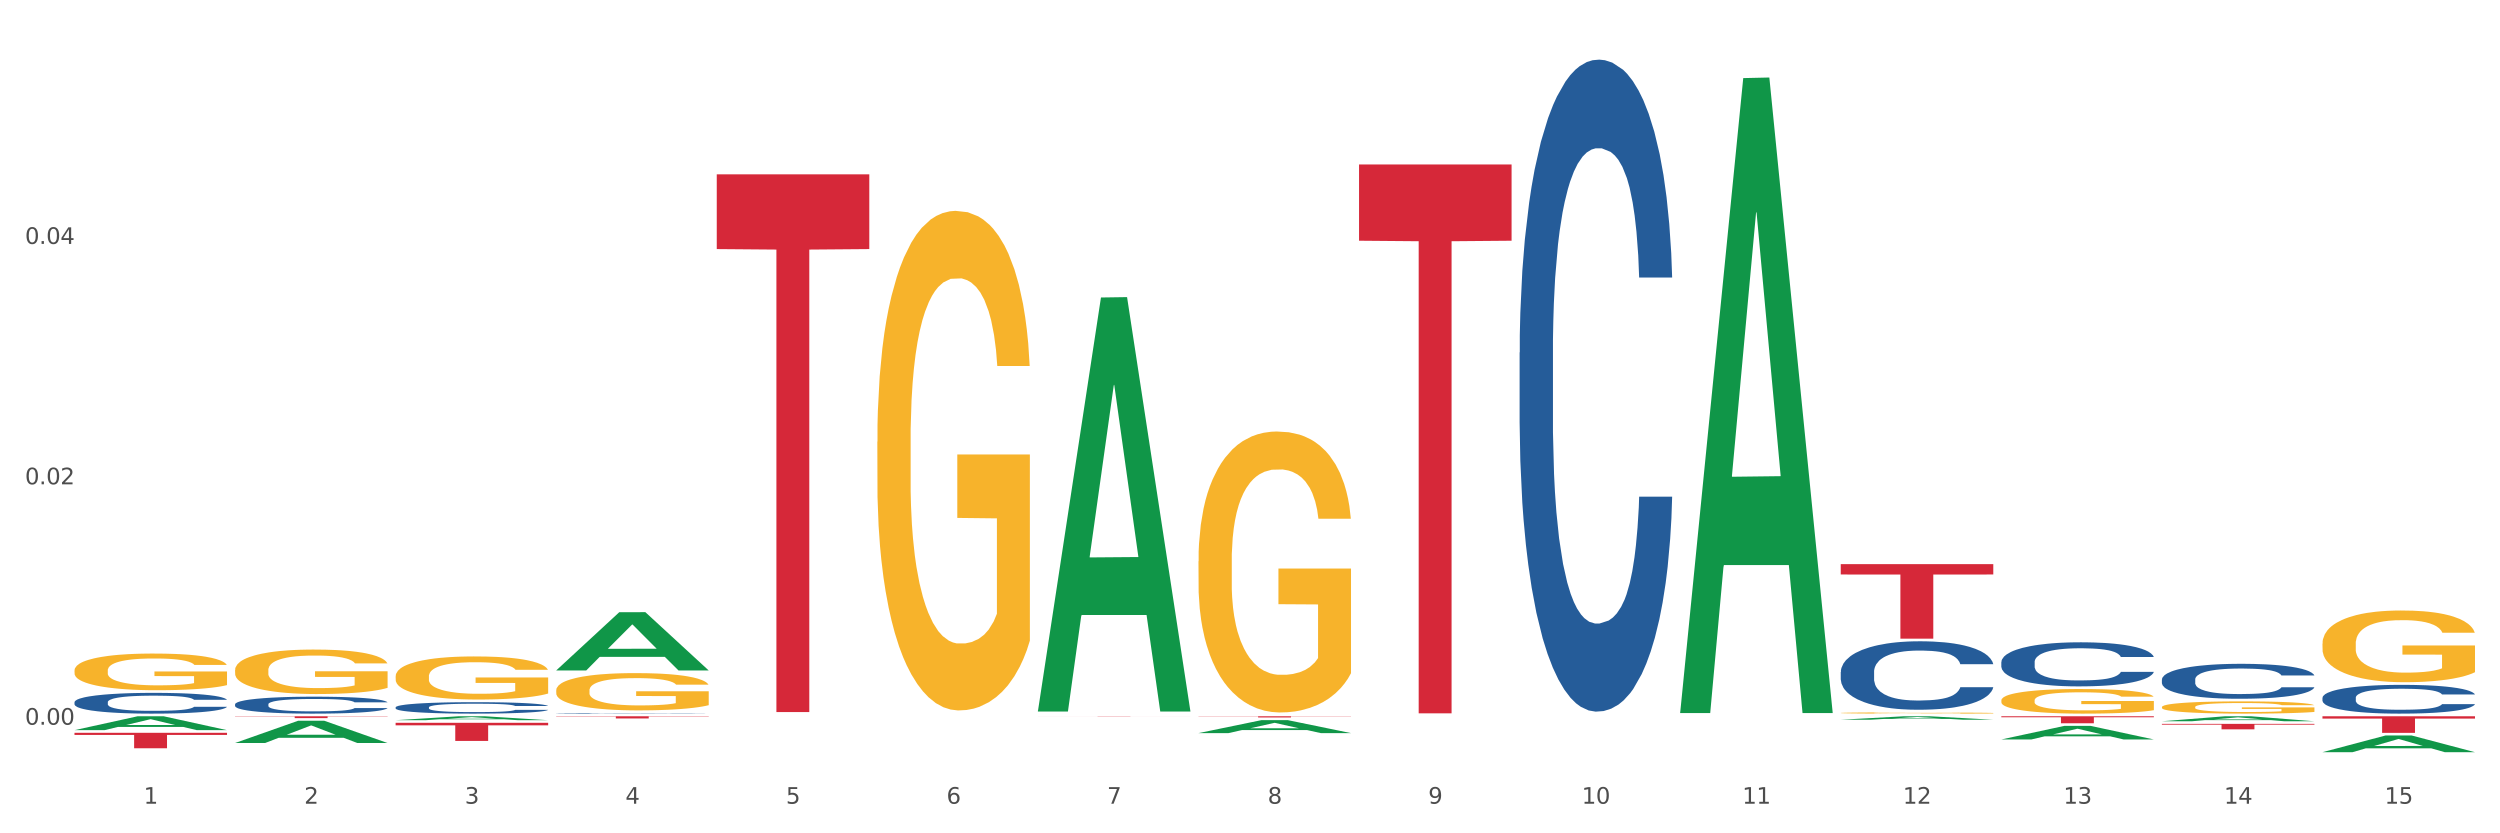 <?xml version="1.0" encoding="utf-8" standalone="no"?>
<!DOCTYPE svg PUBLIC "-//W3C//DTD SVG 1.1//EN"
  "http://www.w3.org/Graphics/SVG/1.1/DTD/svg11.dtd">
<svg xmlns:xlink="http://www.w3.org/1999/xlink" width="1080pt" height="360pt" viewBox="0 0 1080 360" xmlns="http://www.w3.org/2000/svg" version="1.1">
 <rect x="0" y="0" width="1080" height="360" fill="#333333" stroke="none"/>
 <defs>
  <style type="text/css">*{stroke-linejoin: round; stroke-linecap: butt}</style>
 </defs>
 <g id="figure_1">
  <g id="patch_1">
   <path d="M 0 360 
L 1080 360 
L 1080 0 
L 0 0 
z
" style="fill: #ffffff; stroke: #ffffff; stroke-linejoin: miter"/>
  </g>
  <g id="axes_1">
   <g id="matplotlib.axis_1">
    <g id="xtick_1">
     <g id="text_1">
      <!-- 1 -->
      <g style="fill: #4d4d4d" transform="translate(62.07 347.204) scale(0.096 -0.096)">
       <defs>
        <path id="DejaVuSans-31" d="M 794 531 
L 1825 531 
L 1825 4091 
L 703 3866 
L 703 4441 
L 1819 4666 
L 2450 4666 
L 2450 531 
L 3481 531 
L 3481 0 
L 794 0 
L 794 531 
z
" transform="scale(0.016)"/>
       </defs>
       <use xlink:href="#DejaVuSans-31"/>
      </g>
     </g>
    </g>
    <g id="xtick_2">
     <g id="text_2">
      <!-- 2 -->
      <g style="fill: #4d4d4d" transform="translate(131.436 347.204) scale(0.096 -0.096)">
       <defs>
        <path id="DejaVuSans-32" d="M 1228 531 
L 3431 531 
L 3431 0 
L 469 0 
L 469 531 
Q 828 903 1448 1529 
Q 2069 2156 2228 2338 
Q 2531 2678 2651 2914 
Q 2772 3150 2772 3378 
Q 2772 3750 2511 3984 
Q 2250 4219 1831 4219 
Q 1534 4219 1204 4116 
Q 875 4013 500 3803 
L 500 4441 
Q 881 4594 1212 4672 
Q 1544 4750 1819 4750 
Q 2544 4750 2975 4387 
Q 3406 4025 3406 3419 
Q 3406 3131 3298 2873 
Q 3191 2616 2906 2266 
Q 2828 2175 2409 1742 
Q 1991 1309 1228 531 
z
" transform="scale(0.016)"/>
       </defs>
       <use xlink:href="#DejaVuSans-32"/>
      </g>
     </g>
    </g>
    <g id="xtick_3">
     <g id="text_3">
      <!-- 3 -->
      <g style="fill: #4d4d4d" transform="translate(200.802 347.204) scale(0.096 -0.096)">
       <defs>
        <path id="DejaVuSans-33" d="M 2597 2516 
Q 3050 2419 3304 2112 
Q 3559 1806 3559 1356 
Q 3559 666 3084 287 
Q 2609 -91 1734 -91 
Q 1441 -91 1130 -33 
Q 819 25 488 141 
L 488 750 
Q 750 597 1062 519 
Q 1375 441 1716 441 
Q 2309 441 2620 675 
Q 2931 909 2931 1356 
Q 2931 1769 2642 2001 
Q 2353 2234 1838 2234 
L 1294 2234 
L 1294 2753 
L 1863 2753 
Q 2328 2753 2575 2939 
Q 2822 3125 2822 3475 
Q 2822 3834 2567 4026 
Q 2313 4219 1838 4219 
Q 1578 4219 1281 4162 
Q 984 4106 628 3988 
L 628 4550 
Q 988 4650 1302 4700 
Q 1616 4750 1894 4750 
Q 2613 4750 3031 4423 
Q 3450 4097 3450 3541 
Q 3450 3153 3228 2886 
Q 3006 2619 2597 2516 
z
" transform="scale(0.016)"/>
       </defs>
       <use xlink:href="#DejaVuSans-33"/>
      </g>
     </g>
    </g>
    <g id="xtick_4">
     <g id="text_4">
      <!-- 4 -->
      <g style="fill: #4d4d4d" transform="translate(270.169 347.204) scale(0.096 -0.096)">
       <defs>
        <path id="DejaVuSans-34" d="M 2419 4116 
L 825 1625 
L 2419 1625 
L 2419 4116 
z
M 2253 4666 
L 3047 4666 
L 3047 1625 
L 3713 1625 
L 3713 1100 
L 3047 1100 
L 3047 0 
L 2419 0 
L 2419 1100 
L 313 1100 
L 313 1709 
L 2253 4666 
z
" transform="scale(0.016)"/>
       </defs>
       <use xlink:href="#DejaVuSans-34"/>
      </g>
     </g>
    </g>
    <g id="xtick_5">
     <g id="text_5">
      <!-- 5 -->
      <g style="fill: #4d4d4d" transform="translate(339.535 347.204) scale(0.096 -0.096)">
       <defs>
        <path id="DejaVuSans-35" d="M 691 4666 
L 3169 4666 
L 3169 4134 
L 1269 4134 
L 1269 2991 
Q 1406 3038 1543 3061 
Q 1681 3084 1819 3084 
Q 2600 3084 3056 2656 
Q 3513 2228 3513 1497 
Q 3513 744 3044 326 
Q 2575 -91 1722 -91 
Q 1428 -91 1123 -41 
Q 819 9 494 109 
L 494 744 
Q 775 591 1075 516 
Q 1375 441 1709 441 
Q 2250 441 2565 725 
Q 2881 1009 2881 1497 
Q 2881 1984 2565 2268 
Q 2250 2553 1709 2553 
Q 1456 2553 1204 2497 
Q 953 2441 691 2322 
L 691 4666 
z
" transform="scale(0.016)"/>
       </defs>
       <use xlink:href="#DejaVuSans-35"/>
      </g>
     </g>
    </g>
    <g id="xtick_6">
     <g id="text_6">
      <!-- 6 -->
      <g style="fill: #4d4d4d" transform="translate(408.901 347.204) scale(0.096 -0.096)">
       <defs>
        <path id="DejaVuSans-36" d="M 2113 2584 
Q 1688 2584 1439 2293 
Q 1191 2003 1191 1497 
Q 1191 994 1439 701 
Q 1688 409 2113 409 
Q 2538 409 2786 701 
Q 3034 994 3034 1497 
Q 3034 2003 2786 2293 
Q 2538 2584 2113 2584 
z
M 3366 4563 
L 3366 3988 
Q 3128 4100 2886 4159 
Q 2644 4219 2406 4219 
Q 1781 4219 1451 3797 
Q 1122 3375 1075 2522 
Q 1259 2794 1537 2939 
Q 1816 3084 2150 3084 
Q 2853 3084 3261 2657 
Q 3669 2231 3669 1497 
Q 3669 778 3244 343 
Q 2819 -91 2113 -91 
Q 1303 -91 875 529 
Q 447 1150 447 2328 
Q 447 3434 972 4092 
Q 1497 4750 2381 4750 
Q 2619 4750 2861 4703 
Q 3103 4656 3366 4563 
z
" transform="scale(0.016)"/>
       </defs>
       <use xlink:href="#DejaVuSans-36"/>
      </g>
     </g>
    </g>
    <g id="xtick_7">
     <g id="text_7">
      <!-- 7 -->
      <g style="fill: #4d4d4d" transform="translate(478.267 347.204) scale(0.096 -0.096)">
       <defs>
        <path id="DejaVuSans-37" d="M 525 4666 
L 3525 4666 
L 3525 4397 
L 1831 0 
L 1172 0 
L 2766 4134 
L 525 4134 
L 525 4666 
z
" transform="scale(0.016)"/>
       </defs>
       <use xlink:href="#DejaVuSans-37"/>
      </g>
     </g>
    </g>
    <g id="xtick_8">
     <g id="text_8">
      <!-- 8 -->
      <g style="fill: #4d4d4d" transform="translate(547.634 347.204) scale(0.096 -0.096)">
       <defs>
        <path id="DejaVuSans-38" d="M 2034 2216 
Q 1584 2216 1326 1975 
Q 1069 1734 1069 1313 
Q 1069 891 1326 650 
Q 1584 409 2034 409 
Q 2484 409 2743 651 
Q 3003 894 3003 1313 
Q 3003 1734 2745 1975 
Q 2488 2216 2034 2216 
z
M 1403 2484 
Q 997 2584 770 2862 
Q 544 3141 544 3541 
Q 544 4100 942 4425 
Q 1341 4750 2034 4750 
Q 2731 4750 3128 4425 
Q 3525 4100 3525 3541 
Q 3525 3141 3298 2862 
Q 3072 2584 2669 2484 
Q 3125 2378 3379 2068 
Q 3634 1759 3634 1313 
Q 3634 634 3220 271 
Q 2806 -91 2034 -91 
Q 1263 -91 848 271 
Q 434 634 434 1313 
Q 434 1759 690 2068 
Q 947 2378 1403 2484 
z
M 1172 3481 
Q 1172 3119 1398 2916 
Q 1625 2713 2034 2713 
Q 2441 2713 2670 2916 
Q 2900 3119 2900 3481 
Q 2900 3844 2670 4047 
Q 2441 4250 2034 4250 
Q 1625 4250 1398 4047 
Q 1172 3844 1172 3481 
z
" transform="scale(0.016)"/>
       </defs>
       <use xlink:href="#DejaVuSans-38"/>
      </g>
     </g>
    </g>
    <g id="xtick_9">
     <g id="text_9">
      <!-- 9 -->
      <g style="fill: #4d4d4d" transform="translate(617 347.204) scale(0.096 -0.096)">
       <defs>
        <path id="DejaVuSans-39" d="M 703 97 
L 703 672 
Q 941 559 1184 500 
Q 1428 441 1663 441 
Q 2288 441 2617 861 
Q 2947 1281 2994 2138 
Q 2813 1869 2534 1725 
Q 2256 1581 1919 1581 
Q 1219 1581 811 2004 
Q 403 2428 403 3163 
Q 403 3881 828 4315 
Q 1253 4750 1959 4750 
Q 2769 4750 3195 4129 
Q 3622 3509 3622 2328 
Q 3622 1225 3098 567 
Q 2575 -91 1691 -91 
Q 1453 -91 1209 -44 
Q 966 3 703 97 
z
M 1959 2075 
Q 2384 2075 2632 2365 
Q 2881 2656 2881 3163 
Q 2881 3666 2632 3958 
Q 2384 4250 1959 4250 
Q 1534 4250 1286 3958 
Q 1038 3666 1038 3163 
Q 1038 2656 1286 2365 
Q 1534 2075 1959 2075 
z
" transform="scale(0.016)"/>
       </defs>
       <use xlink:href="#DejaVuSans-39"/>
      </g>
     </g>
    </g>
    <g id="xtick_10">
     <g id="text_10">
      <!-- 10 -->
      <g style="fill: #4d4d4d" transform="translate(683.312 347.204) scale(0.096 -0.096)">
       <defs>
        <path id="DejaVuSans-30" d="M 2034 4250 
Q 1547 4250 1301 3770 
Q 1056 3291 1056 2328 
Q 1056 1369 1301 889 
Q 1547 409 2034 409 
Q 2525 409 2770 889 
Q 3016 1369 3016 2328 
Q 3016 3291 2770 3770 
Q 2525 4250 2034 4250 
z
M 2034 4750 
Q 2819 4750 3233 4129 
Q 3647 3509 3647 2328 
Q 3647 1150 3233 529 
Q 2819 -91 2034 -91 
Q 1250 -91 836 529 
Q 422 1150 422 2328 
Q 422 3509 836 4129 
Q 1250 4750 2034 4750 
z
" transform="scale(0.016)"/>
       </defs>
       <use xlink:href="#DejaVuSans-31"/>
       <use xlink:href="#DejaVuSans-30" transform="translate(63.623 0)"/>
      </g>
     </g>
    </g>
    <g id="xtick_11">
     <g id="text_11">
      <!-- 11 -->
      <g style="fill: #4d4d4d" transform="translate(752.678 347.204) scale(0.096 -0.096)">
       <use xlink:href="#DejaVuSans-31"/>
       <use xlink:href="#DejaVuSans-31" transform="translate(63.623 0)"/>
      </g>
     </g>
    </g>
    <g id="xtick_12">
     <g id="text_12">
      <!-- 12 -->
      <g style="fill: #4d4d4d" transform="translate(822.044 347.204) scale(0.096 -0.096)">
       <use xlink:href="#DejaVuSans-31"/>
       <use xlink:href="#DejaVuSans-32" transform="translate(63.623 0)"/>
      </g>
     </g>
    </g>
    <g id="xtick_13">
     <g id="text_13">
      <!-- 13 -->
      <g style="fill: #4d4d4d" transform="translate(891.411 347.204) scale(0.096 -0.096)">
       <use xlink:href="#DejaVuSans-31"/>
       <use xlink:href="#DejaVuSans-33" transform="translate(63.623 0)"/>
      </g>
     </g>
    </g>
    <g id="xtick_14">
     <g id="text_14">
      <!-- 14 -->
      <g style="fill: #4d4d4d" transform="translate(960.777 347.204) scale(0.096 -0.096)">
       <use xlink:href="#DejaVuSans-31"/>
       <use xlink:href="#DejaVuSans-34" transform="translate(63.623 0)"/>
      </g>
     </g>
    </g>
    <g id="xtick_15">
     <g id="text_15">
      <!-- 15 -->
      <g style="fill: #4d4d4d" transform="translate(1030.143 347.204) scale(0.096 -0.096)">
       <use xlink:href="#DejaVuSans-31"/>
       <use xlink:href="#DejaVuSans-35" transform="translate(63.623 0)"/>
      </g>
     </g>
    </g>
    <g id="xtick_16"/>
    <g id="xtick_17"/>
    <g id="xtick_18"/>
    <g id="xtick_19"/>
    <g id="xtick_20"/>
    <g id="xtick_21"/>
    <g id="xtick_22"/>
    <g id="xtick_23"/>
    <g id="xtick_24"/>
    <g id="xtick_25"/>
    <g id="xtick_26"/>
    <g id="xtick_27"/>
    <g id="xtick_28"/>
    <g id="xtick_29"/>
   </g>
   <g id="matplotlib.axis_2">
    <g id="ytick_1">
     <g id="text_16">
      <!-- 0.00 -->
      <g style="fill: #4d4d4d" transform="translate(10.8 313.075) scale(0.096 -0.096)">
       <defs>
        <path id="DejaVuSans-2e" d="M 684 794 
L 1344 794 
L 1344 0 
L 684 0 
L 684 794 
z
" transform="scale(0.016)"/>
       </defs>
       <use xlink:href="#DejaVuSans-30"/>
       <use xlink:href="#DejaVuSans-2e" transform="translate(63.623 0)"/>
       <use xlink:href="#DejaVuSans-30" transform="translate(95.41 0)"/>
       <use xlink:href="#DejaVuSans-30" transform="translate(159.033 0)"/>
      </g>
     </g>
    </g>
    <g id="ytick_2">
     <g id="text_17">
      <!-- 0.02 -->
      <g style="fill: #4d4d4d" transform="translate(10.8 209.221) scale(0.096 -0.096)">
       <use xlink:href="#DejaVuSans-30"/>
       <use xlink:href="#DejaVuSans-2e" transform="translate(63.623 0)"/>
       <use xlink:href="#DejaVuSans-30" transform="translate(95.41 0)"/>
       <use xlink:href="#DejaVuSans-32" transform="translate(159.033 0)"/>
      </g>
     </g>
    </g>
    <g id="ytick_3">
     <g id="text_18">
      <!-- 0.04 -->
      <g style="fill: #4d4d4d" transform="translate(10.8 105.367) scale(0.096 -0.096)">
       <use xlink:href="#DejaVuSans-30"/>
       <use xlink:href="#DejaVuSans-2e" transform="translate(63.623 0)"/>
       <use xlink:href="#DejaVuSans-30" transform="translate(95.41 0)"/>
       <use xlink:href="#DejaVuSans-34" transform="translate(159.033 0)"/>
      </g>
     </g>
    </g>
    <g id="ytick_4"/>
    <g id="ytick_5"/>
    <g id="ytick_6"/>
   </g>
   <g id="PolyCollection_1">
    <path d="M 32.175 315.419 
L 32.243 315.414 
L 59.417 309.433 
L 70.695 309.428 
L 98.073 315.431 
L 85.029 315.431 
L 79.119 314.033 
L 51.061 314.033 
L 50.857 314.055 
L 45.151 315.431 
L 32.175 315.431 
L 32.175 315.419 
L 54.594 313.199 
L 75.586 313.193 
L 65.192 310.707 
L 65.056 310.696 
L 64.92 310.713 
L 54.526 313.193 
L 54.594 313.199 
L 32.175 315.419 
z
" clip-path="url(#pbd95f12513)" style="fill: #109648"/>
    <path d="M 101.541 320.968 
L 101.609 320.959 
L 128.784 311.366 
L 140.061 311.357 
L 167.439 320.987 
L 154.395 320.987 
L 148.485 318.744 
L 120.427 318.744 
L 120.224 318.78 
L 114.517 320.987 
L 101.541 320.987 
L 101.541 320.968 
L 123.96 317.406 
L 144.952 317.397 
L 134.558 313.41 
L 134.422 313.391 
L 134.286 313.419 
L 123.892 317.397 
L 123.96 317.406 
L 101.541 320.968 
z
" clip-path="url(#pbd95f12513)" style="fill: #109648"/>
    <path d="M 1003.302 324.936 
L 1003.37 324.929 
L 1030.544 317.727 
L 1041.822 317.721 
L 1069.2 324.95 
L 1056.156 324.95 
L 1050.246 323.266 
L 1022.188 323.266 
L 1021.984 323.293 
L 1016.278 324.95 
L 1003.302 324.95 
L 1003.302 324.936 
L 1025.721 322.262 
L 1046.713 322.255 
L 1036.319 319.261 
L 1036.183 319.248 
L 1036.047 319.268 
L 1025.653 322.255 
L 1025.721 322.262 
L 1003.302 324.936 
z
" clip-path="url(#pbd95f12513)" style="fill: #109648"/>
    <path d="M 795.203 310.921 
L 795.271 310.92 
L 822.446 309.429 
L 833.723 309.428 
L 861.101 310.924 
L 848.058 310.924 
L 842.147 310.575 
L 814.09 310.575 
L 813.886 310.581 
L 808.179 310.924 
L 795.203 310.924 
L 795.203 310.921 
L 817.622 310.368 
L 838.615 310.366 
L 828.22 309.746 
L 828.084 309.744 
L 827.949 309.748 
L 817.554 310.366 
L 817.622 310.368 
L 795.203 310.921 
z
" clip-path="url(#pbd95f12513)" style="fill: #109648"/>
    <path d="M 517.739 316.694 
L 517.806 316.689 
L 544.981 311.09 
L 556.258 311.085 
L 583.636 316.705 
L 570.593 316.705 
L 564.682 315.396 
L 536.625 315.396 
L 536.421 315.417 
L 530.714 316.705 
L 517.739 316.705 
L 517.739 316.694 
L 540.157 314.615 
L 561.15 314.61 
L 550.755 312.283 
L 550.62 312.272 
L 550.484 312.288 
L 540.089 314.61 
L 540.157 314.615 
L 517.739 316.694 
z
" clip-path="url(#pbd95f12513)" style="fill: #109648"/>
    <path d="M 725.837 307.536 
L 725.905 307.278 
L 753.08 33.74 
L 764.357 33.482 
L 791.735 308.051 
L 778.691 308.051 
L 772.781 244.114 
L 744.723 244.114 
L 744.52 245.145 
L 738.813 308.051 
L 725.837 308.051 
L 725.837 307.536 
L 748.256 205.958 
L 769.248 205.7 
L 758.854 92.005 
L 758.718 91.49 
L 758.582 92.263 
L 748.188 205.7 
L 748.256 205.958 
L 725.837 307.536 
z
" clip-path="url(#pbd95f12513)" style="fill: #109648"/>
    <path d="M 32.175 316.565 
L 98.073 316.565 
L 98.073 317.494 
L 72.151 317.501 
L 72.151 323.251 
L 57.941 323.251 
L 57.941 317.501 
L 32.175 317.494 
L 32.175 316.572 
L 32.175 316.565 
z
" clip-path="url(#pbd95f12513)" style="fill: #d62839"/>
    <path d="M 101.541 309.428 
L 167.439 309.428 
L 167.439 309.538 
L 141.517 309.539 
L 141.517 310.222 
L 127.307 310.222 
L 127.307 309.539 
L 101.541 309.538 
L 101.541 309.428 
L 101.541 309.428 
z
" clip-path="url(#pbd95f12513)" style="fill: #d62839"/>
    <path d="M 933.936 311.582 
L 934.004 311.58 
L 961.178 309.43 
L 972.456 309.428 
L 999.834 311.587 
L 986.79 311.587 
L 980.88 311.084 
L 952.822 311.084 
L 952.618 311.092 
L 946.912 311.587 
L 933.936 311.587 
L 933.936 311.582 
L 956.355 310.784 
L 977.347 310.782 
L 966.953 309.888 
L 966.817 309.884 
L 966.681 309.89 
L 956.287 310.782 
L 956.355 310.784 
L 933.936 311.582 
z
" clip-path="url(#pbd95f12513)" style="fill: #109648"/>
    <path d="M 170.907 312.262 
L 236.805 312.262 
L 236.805 313.35 
L 210.883 313.357 
L 210.883 320.089 
L 196.673 320.089 
L 196.673 313.357 
L 170.907 313.35 
L 170.907 312.269 
L 170.907 312.262 
z
" clip-path="url(#pbd95f12513)" style="fill: #d62839"/>
    <path d="M 864.57 319.442 
L 864.638 319.436 
L 891.812 313.582 
L 903.089 313.577 
L 930.468 319.453 
L 917.424 319.453 
L 911.513 318.084 
L 883.456 318.084 
L 883.252 318.106 
L 877.545 319.453 
L 864.57 319.453 
L 864.57 319.442 
L 886.989 317.268 
L 907.981 317.262 
L 897.587 314.829 
L 897.451 314.818 
L 897.315 314.835 
L 886.921 317.262 
L 886.989 317.268 
L 864.57 319.442 
z
" clip-path="url(#pbd95f12513)" style="fill: #109648"/>
    <path d="M 448.372 307.034 
L 448.44 306.866 
L 475.615 128.519 
L 486.892 128.351 
L 514.27 307.37 
L 501.227 307.37 
L 495.316 265.683 
L 467.259 265.683 
L 467.055 266.356 
L 461.348 307.37 
L 448.372 307.37 
L 448.372 307.034 
L 470.791 240.806 
L 491.783 240.638 
L 481.389 166.508 
L 481.253 166.172 
L 481.117 166.677 
L 470.723 240.638 
L 470.791 240.806 
L 448.372 307.034 
z
" clip-path="url(#pbd95f12513)" style="fill: #109648"/>
    <path d="M 240.274 289.6 
L 240.342 289.577 
L 267.516 264.475 
L 278.793 264.451 
L 306.172 289.648 
L 293.128 289.648 
L 287.217 283.78 
L 259.16 283.78 
L 258.956 283.875 
L 253.249 289.648 
L 240.274 289.648 
L 240.274 289.6 
L 262.693 280.279 
L 283.685 280.255 
L 273.291 269.822 
L 273.155 269.775 
L 273.019 269.846 
L 262.625 280.255 
L 262.693 280.279 
L 240.274 289.6 
z
" clip-path="url(#pbd95f12513)" style="fill: #109648"/>
    <path d="M 448.372 309.428 
L 514.27 309.428 
L 514.27 309.441 
L 488.348 309.441 
L 488.348 309.525 
L 474.138 309.525 
L 474.138 309.441 
L 448.372 309.441 
L 448.372 309.428 
L 448.372 309.428 
z
" clip-path="url(#pbd95f12513)" style="fill: #d62839"/>
    <path d="M 309.64 75.318 
L 375.538 75.318 
L 375.538 107.601 
L 349.616 107.819 
L 349.616 307.625 
L 335.406 307.625 
L 335.406 107.819 
L 309.64 107.601 
L 309.64 75.536 
L 309.64 75.318 
z
" clip-path="url(#pbd95f12513)" style="fill: #d62839"/>
    <path d="M 240.274 309.428 
L 306.172 309.428 
L 306.172 309.559 
L 280.25 309.559 
L 280.25 310.371 
L 266.039 310.371 
L 266.039 309.559 
L 240.274 309.559 
L 240.274 309.428 
L 240.274 309.428 
z
" clip-path="url(#pbd95f12513)" style="fill: #d62839"/>
    <path d="M 795.203 243.708 
L 861.101 243.708 
L 861.101 248.181 
L 835.179 248.211 
L 835.179 275.897 
L 820.969 275.897 
L 820.969 248.211 
L 795.203 248.181 
L 795.203 243.738 
L 795.203 243.708 
z
" clip-path="url(#pbd95f12513)" style="fill: #d62839"/>
    <path d="M 1003.302 309.428 
L 1069.2 309.428 
L 1069.2 310.422 
L 1043.278 310.429 
L 1043.278 316.586 
L 1029.068 316.586 
L 1029.068 310.429 
L 1003.302 310.422 
L 1003.302 309.434 
L 1003.302 309.428 
z
" clip-path="url(#pbd95f12513)" style="fill: #d62839"/>
    <path d="M 240.274 298.225 
L 240.351 298.21 
L 240.351 297.681 
L 240.507 297.225 
L 241.285 296.122 
L 242.452 295.21 
L 243.308 294.724 
L 244.164 294.327 
L 245.175 293.93 
L 246.42 293.518 
L 248.676 292.915 
L 250.077 292.606 
L 251.788 292.283 
L 254.9 291.812 
L 257.157 291.547 
L 259.491 291.327 
L 263.303 291.062 
L 265.793 290.944 
L 268.438 290.856 
L 271.628 290.797 
L 274.04 290.782 
L 279.33 290.827 
L 283.843 290.959 
L 286.021 291.062 
L 288.822 291.238 
L 290.3 291.356 
L 292.712 291.591 
L 295.202 291.9 
L 296.913 292.165 
L 299.481 292.665 
L 301.426 293.165 
L 303.215 293.783 
L 304.149 294.209 
L 304.849 294.607 
L 305.471 295.063 
L 306.094 295.783 
L 292.089 295.783 
L 291.545 295.268 
L 290.689 294.783 
L 289.444 294.312 
L 288.355 294.018 
L 286.488 293.651 
L 284.776 293.415 
L 282.987 293.239 
L 280.808 293.092 
L 279.097 293.018 
L 276.685 292.959 
L 271.939 292.974 
L 268.749 293.092 
L 266.571 293.239 
L 265.17 293.371 
L 263.925 293.518 
L 262.525 293.724 
L 260.891 294.033 
L 259.724 294.312 
L 258.557 294.665 
L 257.623 295.018 
L 256.768 295.43 
L 256.067 295.871 
L 255.523 296.327 
L 255.056 296.886 
L 254.667 297.813 
L 254.667 299.828 
L 254.823 300.284 
L 255.212 300.887 
L 255.678 301.343 
L 256.456 301.887 
L 257.157 302.255 
L 258.479 302.784 
L 259.957 303.226 
L 261.124 303.505 
L 262.291 303.74 
L 264.314 304.064 
L 266.571 304.329 
L 268.516 304.49 
L 271.161 304.638 
L 272.95 304.696 
L 274.506 304.726 
L 278.319 304.726 
L 281.042 304.682 
L 284.076 304.579 
L 286.41 304.446 
L 288.355 304.285 
L 290.533 304.02 
L 291.934 303.77 
L 291.934 300.696 
L 274.818 300.681 
L 274.818 298.637 
L 306.172 298.637 
L 306.172 304.638 
L 304.849 304.946 
L 303.371 305.226 
L 301.815 305.476 
L 299.481 305.785 
L 296.68 306.079 
L 294.19 306.285 
L 291.545 306.461 
L 288.433 306.623 
L 284.387 306.77 
L 281.897 306.829 
L 278.785 306.873 
L 275.129 306.888 
L 271.939 306.859 
L 268.827 306.785 
L 265.559 306.653 
L 262.369 306.461 
L 259.957 306.27 
L 257.546 306.035 
L 254.978 305.726 
L 252.955 305.432 
L 251.399 305.167 
L 249.688 304.829 
L 247.82 304.388 
L 246.42 303.99 
L 245.175 303.579 
L 243.853 303.049 
L 242.919 302.593 
L 241.985 302.02 
L 241.441 301.593 
L 240.818 300.931 
L 240.351 300.004 
L 240.274 298.225 
z
" clip-path="url(#pbd95f12513)" style="fill: #f7b32b"/>
    <path d="M 517.739 242.497 
L 517.816 242.386 
L 517.816 238.395 
L 517.972 234.959 
L 518.75 226.645 
L 519.917 219.772 
L 520.773 216.114 
L 521.629 213.121 
L 522.64 210.128 
L 523.885 207.024 
L 526.141 202.479 
L 527.542 200.151 
L 529.253 197.712 
L 532.365 194.165 
L 534.621 192.17 
L 536.956 190.507 
L 540.768 188.512 
L 543.257 187.625 
L 545.903 186.96 
L 549.093 186.516 
L 551.504 186.405 
L 556.795 186.738 
L 561.307 187.736 
L 563.486 188.512 
L 566.287 189.842 
L 567.765 190.729 
L 570.177 192.502 
L 572.666 194.83 
L 574.378 196.826 
L 576.946 200.594 
L 578.891 204.363 
L 580.68 209.019 
L 581.614 212.234 
L 582.314 215.227 
L 582.936 218.663 
L 583.559 224.095 
L 569.554 224.095 
L 569.01 220.215 
L 568.154 216.557 
L 566.909 213.01 
L 565.82 210.793 
L 563.953 208.022 
L 562.241 206.248 
L 560.452 204.918 
L 558.273 203.809 
L 556.562 203.255 
L 554.15 202.812 
L 549.404 202.922 
L 546.214 203.809 
L 544.035 204.918 
L 542.635 205.915 
L 541.39 207.024 
L 539.99 208.576 
L 538.356 210.904 
L 537.189 213.01 
L 536.022 215.67 
L 535.088 218.331 
L 534.232 221.435 
L 533.532 224.76 
L 532.988 228.197 
L 532.521 232.409 
L 532.132 239.393 
L 532.132 254.58 
L 532.287 258.016 
L 532.676 262.561 
L 533.143 265.998 
L 533.921 270.099 
L 534.621 272.87 
L 535.944 276.861 
L 537.422 280.187 
L 538.589 282.293 
L 539.756 284.067 
L 541.779 286.505 
L 544.035 288.501 
L 545.981 289.72 
L 548.626 290.829 
L 550.415 291.272 
L 551.971 291.494 
L 555.784 291.494 
L 558.507 291.161 
L 561.541 290.385 
L 563.875 289.387 
L 565.82 288.168 
L 567.998 286.173 
L 569.399 284.288 
L 569.399 261.12 
L 552.282 261.009 
L 552.282 245.601 
L 583.636 245.601 
L 583.636 290.829 
L 582.314 293.156 
L 580.836 295.263 
L 579.28 297.147 
L 576.946 299.475 
L 574.145 301.692 
L 571.655 303.244 
L 569.01 304.574 
L 565.898 305.794 
L 561.852 306.902 
L 559.362 307.346 
L 556.25 307.678 
L 552.594 307.789 
L 549.404 307.567 
L 546.292 307.013 
L 543.024 306.015 
L 539.834 304.574 
L 537.422 303.133 
L 535.01 301.36 
L 532.443 299.032 
L 530.42 296.815 
L 528.864 294.819 
L 527.153 292.27 
L 525.285 288.944 
L 523.885 285.951 
L 522.64 282.847 
L 521.317 278.856 
L 520.384 275.42 
L 519.45 271.097 
L 518.906 267.882 
L 518.283 262.894 
L 517.816 255.91 
L 517.739 242.497 
z
" clip-path="url(#pbd95f12513)" style="fill: #f7b32b"/>
    <path d="M 795.203 308 
L 795.281 308 
L 795.281 307.982 
L 795.437 307.966 
L 796.215 307.929 
L 797.382 307.898 
L 798.238 307.882 
L 799.094 307.869 
L 800.105 307.855 
L 801.35 307.841 
L 803.606 307.821 
L 805.006 307.811 
L 806.718 307.8 
L 809.83 307.784 
L 812.086 307.775 
L 814.42 307.767 
L 818.233 307.758 
L 820.722 307.754 
L 823.368 307.751 
L 826.557 307.749 
L 828.969 307.749 
L 834.26 307.75 
L 838.772 307.755 
L 840.951 307.758 
L 843.752 307.764 
L 845.23 307.768 
L 847.642 307.776 
L 850.131 307.787 
L 851.843 307.796 
L 854.41 307.812 
L 856.355 307.829 
L 858.145 307.85 
L 859.078 307.865 
L 859.779 307.878 
L 860.401 307.893 
L 861.024 307.918 
L 847.019 307.918 
L 846.475 307.9 
L 845.619 307.884 
L 844.374 307.868 
L 843.285 307.858 
L 841.418 307.846 
L 839.706 307.838 
L 837.916 307.832 
L 835.738 307.827 
L 834.026 307.824 
L 831.615 307.822 
L 826.869 307.823 
L 823.679 307.827 
L 821.5 307.832 
L 820.1 307.836 
L 818.855 307.841 
L 817.455 307.848 
L 815.821 307.859 
L 814.654 307.868 
L 813.487 307.88 
L 812.553 307.892 
L 811.697 307.906 
L 810.997 307.921 
L 810.453 307.936 
L 809.986 307.955 
L 809.597 307.986 
L 809.597 308.054 
L 809.752 308.07 
L 810.141 308.09 
L 810.608 308.106 
L 811.386 308.124 
L 812.086 308.136 
L 813.409 308.154 
L 814.887 308.169 
L 816.054 308.179 
L 817.221 308.187 
L 819.244 308.197 
L 821.5 308.206 
L 823.445 308.212 
L 826.091 308.217 
L 827.88 308.219 
L 829.436 308.22 
L 833.248 308.22 
L 835.971 308.218 
L 839.006 308.215 
L 841.34 308.21 
L 843.285 308.205 
L 845.463 308.196 
L 846.864 308.188 
L 846.864 308.084 
L 829.747 308.083 
L 829.747 308.014 
L 861.101 308.014 
L 861.101 308.217 
L 859.779 308.227 
L 858.3 308.237 
L 856.744 308.245 
L 854.41 308.256 
L 851.61 308.266 
L 849.12 308.272 
L 846.475 308.278 
L 843.363 308.284 
L 839.317 308.289 
L 836.827 308.291 
L 833.715 308.292 
L 830.059 308.293 
L 826.869 308.292 
L 823.757 308.289 
L 820.489 308.285 
L 817.299 308.278 
L 814.887 308.272 
L 812.475 308.264 
L 809.908 308.254 
L 807.885 308.244 
L 806.329 308.235 
L 804.617 308.223 
L 802.75 308.208 
L 801.35 308.195 
L 800.105 308.181 
L 798.782 308.163 
L 797.849 308.148 
L 796.915 308.128 
L 796.37 308.114 
L 795.748 308.092 
L 795.281 308.06 
L 795.203 308 
z
" clip-path="url(#pbd95f12513)" style="fill: #f7b32b"/>
    <path d="M 379.006 190.821 
L 379.084 190.624 
L 379.084 183.528 
L 379.24 177.418 
L 380.018 162.635 
L 381.185 150.415 
L 382.04 143.91 
L 382.896 138.588 
L 383.908 133.266 
L 385.152 127.748 
L 387.409 119.666 
L 388.809 115.527 
L 390.521 111.191 
L 393.633 104.883 
L 395.889 101.336 
L 398.223 98.379 
L 402.035 94.831 
L 404.525 93.254 
L 407.17 92.072 
L 410.36 91.283 
L 412.772 91.086 
L 418.062 91.677 
L 422.575 93.451 
L 424.753 94.831 
L 427.554 97.196 
L 429.032 98.773 
L 431.444 101.927 
L 433.934 106.066 
L 435.646 109.614 
L 438.213 116.315 
L 440.158 123.017 
L 441.948 131.295 
L 442.881 137.011 
L 443.581 142.333 
L 444.204 148.443 
L 444.826 158.102 
L 430.822 158.102 
L 430.277 151.203 
L 429.422 144.698 
L 428.177 138.391 
L 427.087 134.449 
L 425.22 129.521 
L 423.509 126.368 
L 421.719 124.003 
L 419.541 122.032 
L 417.829 121.046 
L 415.417 120.258 
L 410.671 120.455 
L 407.481 122.032 
L 405.303 124.003 
L 403.903 125.776 
L 402.658 127.748 
L 401.257 130.507 
L 399.624 134.646 
L 398.456 138.391 
L 397.289 143.122 
L 396.356 147.852 
L 395.5 153.371 
L 394.8 159.284 
L 394.255 165.394 
L 393.788 172.884 
L 393.399 185.302 
L 393.399 212.305 
L 393.555 218.415 
L 393.944 226.497 
L 394.411 232.607 
L 395.189 239.9 
L 395.889 244.827 
L 397.212 251.923 
L 398.69 257.836 
L 399.857 261.581 
L 401.024 264.735 
L 403.047 269.071 
L 405.303 272.619 
L 407.248 274.787 
L 409.893 276.758 
L 411.683 277.547 
L 413.239 277.941 
L 417.051 277.941 
L 419.774 277.35 
L 422.808 275.97 
L 425.142 274.196 
L 427.087 272.028 
L 429.266 268.48 
L 430.666 265.129 
L 430.666 223.934 
L 413.55 223.737 
L 413.55 196.34 
L 444.904 196.34 
L 444.904 276.758 
L 443.581 280.897 
L 442.103 284.642 
L 440.547 287.993 
L 438.213 292.132 
L 435.412 296.075 
L 432.923 298.834 
L 430.277 301.199 
L 427.165 303.367 
L 423.12 305.338 
L 420.63 306.127 
L 417.518 306.718 
L 413.861 306.915 
L 410.671 306.521 
L 407.559 305.536 
L 404.292 303.762 
L 401.102 301.199 
L 398.69 298.637 
L 396.278 295.483 
L 393.711 291.344 
L 391.688 287.402 
L 390.132 283.854 
L 388.42 279.321 
L 386.553 273.408 
L 385.152 268.086 
L 383.908 262.567 
L 382.585 255.471 
L 381.651 249.361 
L 380.718 241.674 
L 380.173 235.958 
L 379.551 227.088 
L 379.084 214.67 
L 379.006 190.821 
z
" clip-path="url(#pbd95f12513)" style="fill: #f7b32b"/>
    <path d="M 170.907 292.184 
L 170.985 292.167 
L 170.985 291.555 
L 171.141 291.027 
L 171.919 289.752 
L 173.086 288.697 
L 173.942 288.136 
L 174.798 287.676 
L 175.809 287.217 
L 177.054 286.741 
L 179.31 286.043 
L 180.71 285.686 
L 182.422 285.312 
L 185.534 284.767 
L 187.79 284.461 
L 190.124 284.206 
L 193.937 283.9 
L 196.426 283.764 
L 199.072 283.662 
L 202.261 283.594 
L 204.673 283.577 
L 209.964 283.628 
L 214.476 283.781 
L 216.655 283.9 
L 219.456 284.104 
L 220.934 284.24 
L 223.346 284.512 
L 225.835 284.869 
L 227.547 285.176 
L 230.114 285.754 
L 232.059 286.332 
L 233.849 287.047 
L 234.783 287.54 
L 235.483 287.999 
L 236.105 288.527 
L 236.728 289.36 
L 222.723 289.36 
L 222.179 288.765 
L 221.323 288.204 
L 220.078 287.659 
L 218.989 287.319 
L 217.122 286.894 
L 215.41 286.622 
L 213.62 286.417 
L 211.442 286.247 
L 209.73 286.162 
L 207.319 286.094 
L 202.573 286.111 
L 199.383 286.247 
L 197.204 286.417 
L 195.804 286.571 
L 194.559 286.741 
L 193.159 286.979 
L 191.525 287.336 
L 190.358 287.659 
L 189.191 288.067 
L 188.257 288.476 
L 187.401 288.952 
L 186.701 289.462 
L 186.157 289.99 
L 185.69 290.636 
L 185.301 291.708 
L 185.301 294.038 
L 185.456 294.566 
L 185.845 295.263 
L 186.312 295.79 
L 187.09 296.42 
L 187.79 296.845 
L 189.113 297.457 
L 190.591 297.968 
L 191.758 298.291 
L 192.925 298.563 
L 194.948 298.937 
L 197.204 299.243 
L 199.149 299.431 
L 201.795 299.601 
L 203.584 299.669 
L 205.14 299.703 
L 208.952 299.703 
L 211.675 299.652 
L 214.71 299.533 
L 217.044 299.38 
L 218.989 299.192 
L 221.167 298.886 
L 222.568 298.597 
L 222.568 295.042 
L 205.451 295.025 
L 205.451 292.66 
L 236.805 292.66 
L 236.805 299.601 
L 235.483 299.958 
L 234.004 300.281 
L 232.448 300.57 
L 230.114 300.927 
L 227.314 301.268 
L 224.824 301.506 
L 222.179 301.71 
L 219.067 301.897 
L 215.021 302.067 
L 212.531 302.135 
L 209.419 302.186 
L 205.763 302.203 
L 202.573 302.169 
L 199.461 302.084 
L 196.193 301.931 
L 193.003 301.71 
L 190.591 301.489 
L 188.179 301.217 
L 185.612 300.859 
L 183.589 300.519 
L 182.033 300.213 
L 180.321 299.822 
L 178.454 299.311 
L 177.054 298.852 
L 175.809 298.376 
L 174.486 297.764 
L 173.553 297.236 
L 172.619 296.573 
L 172.074 296.079 
L 171.452 295.314 
L 170.985 294.242 
L 170.907 292.184 
z
" clip-path="url(#pbd95f12513)" style="fill: #f7b32b"/>
    <path d="M 864.57 309.428 
L 930.468 309.428 
L 930.468 309.846 
L 904.546 309.849 
L 904.546 312.442 
L 890.335 312.442 
L 890.335 309.849 
L 864.57 309.846 
L 864.57 309.43 
L 864.57 309.428 
z
" clip-path="url(#pbd95f12513)" style="fill: #d62839"/>
    <path d="M 517.739 309.428 
L 583.636 309.428 
L 583.636 309.5 
L 557.715 309.501 
L 557.715 309.95 
L 543.504 309.95 
L 543.504 309.501 
L 517.739 309.5 
L 517.739 309.428 
L 517.739 309.428 
z
" clip-path="url(#pbd95f12513)" style="fill: #d62839"/>
    <path d="M 587.105 71.038 
L 653.003 71.038 
L 653.003 103.992 
L 627.081 104.214 
L 627.081 308.168 
L 612.871 308.168 
L 612.871 104.214 
L 587.105 103.992 
L 587.105 71.261 
L 587.105 71.038 
z
" clip-path="url(#pbd95f12513)" style="fill: #d62839"/>
    <path d="M 933.936 312.721 
L 999.834 312.721 
L 999.834 313.047 
L 973.912 313.049 
L 973.912 315.064 
L 959.702 315.064 
L 959.702 313.049 
L 933.936 313.047 
L 933.936 312.723 
L 933.936 312.721 
z
" clip-path="url(#pbd95f12513)" style="fill: #d62839"/>
    <path d="M 101.541 289.489 
L 101.619 289.471 
L 101.619 288.839 
L 101.775 288.295 
L 102.553 286.979 
L 103.72 285.891 
L 104.575 285.312 
L 105.431 284.838 
L 106.443 284.364 
L 107.688 283.873 
L 109.944 283.153 
L 111.344 282.784 
L 113.056 282.398 
L 116.168 281.837 
L 118.424 281.521 
L 120.758 281.258 
L 124.57 280.942 
L 127.06 280.801 
L 129.705 280.696 
L 132.895 280.626 
L 135.307 280.608 
L 140.598 280.661 
L 145.11 280.819 
L 147.289 280.942 
L 150.089 281.152 
L 151.568 281.293 
L 153.979 281.573 
L 156.469 281.942 
L 158.181 282.258 
L 160.748 282.855 
L 162.693 283.451 
L 164.483 284.188 
L 165.416 284.697 
L 166.117 285.171 
L 166.739 285.715 
L 167.361 286.575 
L 153.357 286.575 
L 152.812 285.961 
L 151.957 285.382 
L 150.712 284.82 
L 149.623 284.469 
L 147.755 284.03 
L 146.044 283.75 
L 144.254 283.539 
L 142.076 283.364 
L 140.364 283.276 
L 137.952 283.206 
L 133.206 283.223 
L 130.017 283.364 
L 127.838 283.539 
L 126.438 283.697 
L 125.193 283.873 
L 123.792 284.118 
L 122.159 284.487 
L 120.992 284.82 
L 119.825 285.241 
L 118.891 285.663 
L 118.035 286.154 
L 117.335 286.681 
L 116.79 287.225 
L 116.324 287.892 
L 115.935 288.997 
L 115.935 291.402 
L 116.09 291.946 
L 116.479 292.665 
L 116.946 293.209 
L 117.724 293.859 
L 118.424 294.297 
L 119.747 294.929 
L 121.225 295.456 
L 122.392 295.789 
L 123.559 296.07 
L 125.582 296.456 
L 127.838 296.772 
L 129.783 296.965 
L 132.428 297.141 
L 134.218 297.211 
L 135.774 297.246 
L 139.586 297.246 
L 142.309 297.193 
L 145.343 297.07 
L 147.678 296.912 
L 149.623 296.719 
L 151.801 296.403 
L 153.201 296.105 
L 153.201 292.437 
L 136.085 292.42 
L 136.085 289.98 
L 167.439 289.98 
L 167.439 297.141 
L 166.117 297.509 
L 164.638 297.843 
L 163.082 298.141 
L 160.748 298.51 
L 157.947 298.861 
L 155.458 299.106 
L 152.812 299.317 
L 149.7 299.51 
L 145.655 299.685 
L 143.165 299.756 
L 140.053 299.808 
L 136.396 299.826 
L 133.206 299.791 
L 130.094 299.703 
L 126.827 299.545 
L 123.637 299.317 
L 121.225 299.089 
L 118.813 298.808 
L 116.246 298.439 
L 114.223 298.088 
L 112.667 297.772 
L 110.955 297.369 
L 109.088 296.842 
L 107.688 296.368 
L 106.443 295.877 
L 105.12 295.245 
L 104.186 294.701 
L 103.253 294.017 
L 102.708 293.508 
L 102.086 292.718 
L 101.619 291.612 
L 101.541 289.489 
z
" clip-path="url(#pbd95f12513)" style="fill: #f7b32b"/>
    <path d="M 32.175 289.656 
L 32.253 289.642 
L 32.253 289.121 
L 32.408 288.672 
L 33.186 287.587 
L 34.353 286.69 
L 35.209 286.212 
L 36.065 285.821 
L 37.076 285.431 
L 38.321 285.025 
L 40.578 284.432 
L 41.978 284.128 
L 43.69 283.81 
L 46.802 283.347 
L 49.058 283.086 
L 51.392 282.869 
L 55.204 282.609 
L 57.694 282.493 
L 60.339 282.406 
L 63.529 282.348 
L 65.941 282.334 
L 71.231 282.377 
L 75.744 282.507 
L 77.922 282.609 
L 80.723 282.782 
L 82.201 282.898 
L 84.613 283.13 
L 87.103 283.433 
L 88.815 283.694 
L 91.382 284.186 
L 93.327 284.678 
L 95.116 285.286 
L 96.05 285.705 
L 96.75 286.096 
L 97.373 286.545 
L 97.995 287.254 
L 83.991 287.254 
L 83.446 286.747 
L 82.59 286.27 
L 81.346 285.807 
L 80.256 285.517 
L 78.389 285.156 
L 76.677 284.924 
L 74.888 284.75 
L 72.71 284.606 
L 70.998 284.533 
L 68.586 284.475 
L 63.84 284.49 
L 60.65 284.606 
L 58.472 284.75 
L 57.071 284.881 
L 55.827 285.025 
L 54.426 285.228 
L 52.792 285.532 
L 51.625 285.807 
L 50.458 286.154 
L 49.525 286.501 
L 48.669 286.907 
L 47.969 287.341 
L 47.424 287.789 
L 46.957 288.339 
L 46.568 289.251 
L 46.568 291.234 
L 46.724 291.682 
L 47.113 292.276 
L 47.58 292.724 
L 48.358 293.26 
L 49.058 293.621 
L 50.381 294.142 
L 51.859 294.577 
L 53.026 294.852 
L 54.193 295.083 
L 56.216 295.402 
L 58.472 295.662 
L 60.417 295.821 
L 63.062 295.966 
L 64.852 296.024 
L 66.408 296.053 
L 70.22 296.053 
L 72.943 296.009 
L 75.977 295.908 
L 78.311 295.778 
L 80.256 295.619 
L 82.435 295.358 
L 83.835 295.112 
L 83.835 292.087 
L 66.719 292.073 
L 66.719 290.061 
L 98.073 290.061 
L 98.073 295.966 
L 96.75 296.27 
L 95.272 296.545 
L 93.716 296.791 
L 91.382 297.095 
L 88.581 297.384 
L 86.091 297.587 
L 83.446 297.76 
L 80.334 297.92 
L 76.288 298.064 
L 73.799 298.122 
L 70.687 298.166 
L 67.03 298.18 
L 63.84 298.151 
L 60.728 298.079 
L 57.461 297.949 
L 54.271 297.76 
L 51.859 297.572 
L 49.447 297.341 
L 46.879 297.037 
L 44.857 296.747 
L 43.301 296.487 
L 41.589 296.154 
L 39.722 295.72 
L 38.321 295.329 
L 37.076 294.924 
L 35.754 294.403 
L 34.82 293.954 
L 33.887 293.39 
L 33.342 292.97 
L 32.72 292.319 
L 32.253 291.407 
L 32.175 289.656 
z
" clip-path="url(#pbd95f12513)" style="fill: #f7b32b"/>
    <path d="M 864.57 302.57 
L 864.647 302.56 
L 864.647 302.211 
L 864.803 301.909 
L 865.581 301.181 
L 866.748 300.578 
L 867.604 300.258 
L 868.46 299.995 
L 869.471 299.733 
L 870.716 299.461 
L 872.972 299.062 
L 874.373 298.858 
L 876.084 298.645 
L 879.196 298.334 
L 881.453 298.159 
L 883.787 298.013 
L 887.599 297.838 
L 890.089 297.761 
L 892.734 297.702 
L 895.924 297.663 
L 898.336 297.654 
L 903.626 297.683 
L 908.139 297.77 
L 910.317 297.838 
L 913.118 297.955 
L 914.596 298.033 
L 917.008 298.188 
L 919.498 298.392 
L 921.209 298.567 
L 923.777 298.897 
L 925.722 299.228 
L 927.511 299.636 
L 928.445 299.918 
L 929.145 300.18 
L 929.767 300.481 
L 930.39 300.957 
L 916.385 300.957 
L 915.841 300.617 
L 914.985 300.296 
L 913.74 299.986 
L 912.651 299.791 
L 910.784 299.548 
L 909.072 299.393 
L 907.283 299.276 
L 905.104 299.179 
L 903.393 299.131 
L 900.981 299.092 
L 896.235 299.101 
L 893.045 299.179 
L 890.867 299.276 
L 889.466 299.364 
L 888.221 299.461 
L 886.821 299.597 
L 885.187 299.801 
L 884.02 299.986 
L 882.853 300.219 
L 881.919 300.452 
L 881.064 300.724 
L 880.363 301.015 
L 879.819 301.317 
L 879.352 301.686 
L 878.963 302.298 
L 878.963 303.629 
L 879.119 303.93 
L 879.508 304.329 
L 879.974 304.63 
L 880.752 304.989 
L 881.453 305.232 
L 882.775 305.582 
L 884.253 305.874 
L 885.42 306.058 
L 886.587 306.214 
L 888.61 306.427 
L 890.867 306.602 
L 892.812 306.709 
L 895.457 306.806 
L 897.246 306.845 
L 898.802 306.865 
L 902.615 306.865 
L 905.338 306.835 
L 908.372 306.767 
L 910.706 306.68 
L 912.651 306.573 
L 914.829 306.398 
L 916.23 306.233 
L 916.23 304.202 
L 899.114 304.193 
L 899.114 302.842 
L 930.468 302.842 
L 930.468 306.806 
L 929.145 307.01 
L 927.667 307.195 
L 926.111 307.36 
L 923.777 307.564 
L 920.976 307.758 
L 918.486 307.894 
L 915.841 308.011 
L 912.729 308.118 
L 908.683 308.215 
L 906.193 308.254 
L 903.081 308.283 
L 899.425 308.293 
L 896.235 308.273 
L 893.123 308.225 
L 889.855 308.137 
L 886.665 308.011 
L 884.253 307.885 
L 881.842 307.729 
L 879.274 307.525 
L 877.251 307.331 
L 875.695 307.156 
L 873.984 306.933 
L 872.116 306.641 
L 870.716 306.379 
L 869.471 306.107 
L 868.149 305.757 
L 867.215 305.456 
L 866.281 305.077 
L 865.737 304.795 
L 865.114 304.358 
L 864.647 303.746 
L 864.57 302.57 
z
" clip-path="url(#pbd95f12513)" style="fill: #f7b32b"/>
    <path d="M 1003.302 278.052 
L 1003.38 278.024 
L 1003.38 277.005 
L 1003.535 276.128 
L 1004.314 274.006 
L 1005.481 272.252 
L 1006.336 271.318 
L 1007.192 270.554 
L 1008.204 269.79 
L 1009.448 268.997 
L 1011.705 267.837 
L 1013.105 267.243 
L 1014.817 266.621 
L 1017.929 265.715 
L 1020.185 265.206 
L 1022.519 264.781 
L 1026.331 264.272 
L 1028.821 264.046 
L 1031.466 263.876 
L 1034.656 263.763 
L 1037.068 263.734 
L 1042.358 263.819 
L 1046.871 264.074 
L 1049.049 264.272 
L 1051.85 264.612 
L 1053.328 264.838 
L 1055.74 265.291 
L 1058.23 265.885 
L 1059.942 266.394 
L 1062.509 267.356 
L 1064.454 268.318 
L 1066.244 269.507 
L 1067.177 270.327 
L 1067.877 271.091 
L 1068.5 271.969 
L 1069.122 273.355 
L 1055.118 273.355 
L 1054.573 272.365 
L 1053.717 271.431 
L 1052.473 270.525 
L 1051.383 269.96 
L 1049.516 269.252 
L 1047.805 268.799 
L 1046.015 268.46 
L 1043.837 268.177 
L 1042.125 268.035 
L 1039.713 267.922 
L 1034.967 267.951 
L 1031.777 268.177 
L 1029.599 268.46 
L 1028.199 268.715 
L 1026.954 268.997 
L 1025.553 269.394 
L 1023.919 269.988 
L 1022.752 270.525 
L 1021.585 271.205 
L 1020.652 271.884 
L 1019.796 272.676 
L 1019.096 273.525 
L 1018.551 274.402 
L 1018.084 275.477 
L 1017.695 277.26 
L 1017.695 281.137 
L 1017.851 282.014 
L 1018.24 283.174 
L 1018.707 284.051 
L 1019.485 285.098 
L 1020.185 285.805 
L 1021.508 286.824 
L 1022.986 287.673 
L 1024.153 288.211 
L 1025.32 288.663 
L 1027.343 289.286 
L 1029.599 289.795 
L 1031.544 290.107 
L 1034.189 290.389 
L 1035.979 290.503 
L 1037.535 290.559 
L 1041.347 290.559 
L 1044.07 290.474 
L 1047.104 290.276 
L 1049.438 290.022 
L 1051.383 289.71 
L 1053.562 289.201 
L 1054.962 288.72 
L 1054.962 282.806 
L 1037.846 282.778 
L 1037.846 278.845 
L 1069.2 278.845 
L 1069.2 290.389 
L 1067.877 290.984 
L 1066.399 291.521 
L 1064.843 292.002 
L 1062.509 292.597 
L 1059.708 293.163 
L 1057.219 293.559 
L 1054.573 293.898 
L 1051.461 294.209 
L 1047.416 294.492 
L 1044.926 294.606 
L 1041.814 294.691 
L 1038.157 294.719 
L 1034.967 294.662 
L 1031.855 294.521 
L 1028.588 294.266 
L 1025.398 293.898 
L 1022.986 293.53 
L 1020.574 293.078 
L 1018.007 292.483 
L 1015.984 291.917 
L 1014.428 291.408 
L 1012.716 290.757 
L 1010.849 289.908 
L 1009.448 289.144 
L 1008.204 288.352 
L 1006.881 287.333 
L 1005.947 286.456 
L 1005.014 285.353 
L 1004.469 284.532 
L 1003.847 283.259 
L 1003.38 281.476 
L 1003.302 278.052 
z
" clip-path="url(#pbd95f12513)" style="fill: #f7b32b"/>
    <path d="M 933.936 305.446 
L 934.014 305.442 
L 934.014 305.268 
L 934.169 305.118 
L 934.947 304.755 
L 936.114 304.456 
L 936.97 304.296 
L 937.826 304.166 
L 938.837 304.035 
L 940.082 303.9 
L 942.338 303.702 
L 943.739 303.6 
L 945.45 303.494 
L 948.563 303.339 
L 950.819 303.253 
L 953.153 303.18 
L 956.965 303.093 
L 959.455 303.054 
L 962.1 303.025 
L 965.29 303.006 
L 967.702 303.001 
L 972.992 303.016 
L 977.505 303.059 
L 979.683 303.093 
L 982.484 303.151 
L 983.962 303.19 
L 986.374 303.267 
L 988.864 303.368 
L 990.575 303.455 
L 993.143 303.62 
L 995.088 303.784 
L 996.877 303.987 
L 997.811 304.127 
L 998.511 304.258 
L 999.134 304.407 
L 999.756 304.644 
L 985.752 304.644 
L 985.207 304.475 
L 984.351 304.316 
L 983.106 304.161 
L 982.017 304.064 
L 980.15 303.944 
L 978.438 303.866 
L 976.649 303.808 
L 974.47 303.76 
L 972.759 303.736 
L 970.347 303.716 
L 965.601 303.721 
L 962.411 303.76 
L 960.233 303.808 
L 958.832 303.852 
L 957.588 303.9 
L 956.187 303.968 
L 954.553 304.069 
L 953.386 304.161 
L 952.219 304.277 
L 951.286 304.393 
L 950.43 304.528 
L 949.73 304.673 
L 949.185 304.823 
L 948.718 305.007 
L 948.329 305.311 
L 948.329 305.973 
L 948.485 306.123 
L 948.874 306.321 
L 949.341 306.471 
L 950.119 306.65 
L 950.819 306.771 
L 952.141 306.945 
L 953.62 307.09 
L 954.787 307.181 
L 955.954 307.259 
L 957.977 307.365 
L 960.233 307.452 
L 962.178 307.505 
L 964.823 307.553 
L 966.613 307.573 
L 968.169 307.582 
L 971.981 307.582 
L 974.704 307.568 
L 977.738 307.534 
L 980.072 307.491 
L 982.017 307.437 
L 984.196 307.351 
L 985.596 307.268 
L 985.596 306.258 
L 968.48 306.254 
L 968.48 305.582 
L 999.834 305.582 
L 999.834 307.553 
L 998.511 307.655 
L 997.033 307.747 
L 995.477 307.829 
L 993.143 307.93 
L 990.342 308.027 
L 987.852 308.095 
L 985.207 308.153 
L 982.095 308.206 
L 978.049 308.254 
L 975.56 308.274 
L 972.448 308.288 
L 968.791 308.293 
L 965.601 308.283 
L 962.489 308.259 
L 959.221 308.216 
L 956.032 308.153 
L 953.62 308.09 
L 951.208 308.013 
L 948.64 307.911 
L 946.618 307.814 
L 945.061 307.727 
L 943.35 307.616 
L 941.483 307.471 
L 940.082 307.341 
L 938.837 307.206 
L 937.515 307.032 
L 936.581 306.882 
L 935.648 306.693 
L 935.103 306.553 
L 934.48 306.336 
L 934.014 306.031 
L 933.936 305.446 
z
" clip-path="url(#pbd95f12513)" style="fill: #f7b32b"/>
    <path d="M 933.936 293.551 
L 934.014 293.537 
L 934.014 293.151 
L 934.247 292.627 
L 935.104 291.662 
L 936.195 290.931 
L 938.064 290.076 
L 939.077 289.717 
L 940.401 289.317 
L 943.127 288.669 
L 946.243 288.117 
L 948.424 287.814 
L 950.06 287.621 
L 953.721 287.276 
L 955.824 287.124 
L 958.005 287 
L 959.874 286.918 
L 962.99 286.821 
L 965.483 286.78 
L 968.365 286.766 
L 970.779 286.78 
L 973.973 286.835 
L 978.647 287 
L 980.438 287.097 
L 982.853 287.262 
L 985.346 287.483 
L 987.371 287.704 
L 989.708 288.021 
L 992.122 288.435 
L 994.459 288.959 
L 996.095 289.441 
L 997.419 289.951 
L 998.587 290.572 
L 999.444 291.248 
L 999.834 291.813 
L 985.579 291.813 
L 985.19 291.303 
L 984.411 290.751 
L 983.632 290.379 
L 982.775 290.076 
L 981.451 289.731 
L 980.283 289.51 
L 978.335 289.248 
L 976.544 289.083 
L 975.064 288.986 
L 973.272 288.903 
L 969.455 288.821 
L 966.729 288.821 
L 965.015 288.848 
L 962.912 288.917 
L 961.121 289.014 
L 959.018 289.179 
L 957.382 289.358 
L 955.746 289.593 
L 954.811 289.758 
L 953.409 290.062 
L 952.475 290.31 
L 951.228 290.738 
L 950.527 291.041 
L 949.281 291.827 
L 948.736 292.406 
L 948.502 292.806 
L 948.346 293.247 
L 948.346 295.399 
L 948.814 296.364 
L 949.203 296.778 
L 949.826 297.247 
L 950.995 297.853 
L 952.708 298.446 
L 954.5 298.874 
L 955.98 299.136 
L 957.382 299.329 
L 958.784 299.481 
L 960.498 299.619 
L 961.9 299.701 
L 964.003 299.784 
L 966.495 299.826 
L 968.443 299.826 
L 972.415 299.757 
L 974.207 299.688 
L 975.92 299.591 
L 977.79 299.439 
L 979.27 299.274 
L 980.127 299.15 
L 981.529 298.888 
L 982.619 298.612 
L 983.554 298.295 
L 984.177 298.019 
L 984.878 297.605 
L 985.423 297.136 
L 985.579 296.888 
L 999.834 296.888 
L 999.522 297.385 
L 998.977 297.867 
L 997.886 298.515 
L 997.03 298.888 
L 995.705 299.343 
L 994.303 299.729 
L 992.356 300.157 
L 990.564 300.474 
L 988.695 300.75 
L 986.67 300.998 
L 983.009 301.343 
L 981.685 301.439 
L 978.88 301.605 
L 976.699 301.701 
L 973.506 301.798 
L 970.234 301.853 
L 966.807 301.867 
L 963.769 301.839 
L 960.42 301.756 
L 958.317 301.673 
L 955.98 301.549 
L 953.253 301.356 
L 950.683 301.122 
L 948.268 300.846 
L 946.009 300.529 
L 943.906 300.17 
L 941.18 299.577 
L 939.155 298.998 
L 937.675 298.46 
L 936.662 298.005 
L 935.65 297.426 
L 935.104 297.026 
L 934.247 296.061 
L 933.936 295.164 
L 933.936 293.551 
z
" clip-path="url(#pbd95f12513)" style="fill: #255c99"/>
    <path d="M 1003.302 301.443 
L 1003.38 301.431 
L 1003.38 301.113 
L 1003.614 300.682 
L 1004.47 299.886 
L 1005.561 299.284 
L 1007.43 298.58 
L 1008.443 298.285 
L 1009.767 297.955 
L 1012.494 297.421 
L 1015.609 296.967 
L 1017.79 296.717 
L 1019.426 296.558 
L 1023.087 296.274 
L 1025.19 296.149 
L 1027.371 296.047 
L 1029.241 295.978 
L 1032.356 295.899 
L 1034.849 295.865 
L 1037.731 295.853 
L 1040.146 295.865 
L 1043.339 295.91 
L 1048.013 296.047 
L 1049.805 296.126 
L 1052.219 296.262 
L 1054.712 296.444 
L 1056.737 296.626 
L 1059.074 296.887 
L 1061.489 297.228 
L 1063.825 297.66 
L 1065.461 298.057 
L 1066.785 298.478 
L 1067.954 298.989 
L 1068.811 299.546 
L 1069.2 300.011 
L 1054.945 300.011 
L 1054.556 299.591 
L 1053.777 299.137 
L 1052.998 298.83 
L 1052.141 298.58 
L 1050.817 298.296 
L 1049.649 298.114 
L 1047.701 297.898 
L 1045.91 297.762 
L 1044.43 297.682 
L 1042.638 297.614 
L 1038.822 297.546 
L 1036.095 297.546 
L 1034.382 297.569 
L 1032.278 297.626 
L 1030.487 297.705 
L 1028.384 297.842 
L 1026.748 297.989 
L 1025.112 298.182 
L 1024.178 298.319 
L 1022.775 298.569 
L 1021.841 298.773 
L 1020.594 299.125 
L 1019.893 299.375 
L 1018.647 300.023 
L 1018.102 300.5 
L 1017.868 300.829 
L 1017.712 301.193 
L 1017.712 302.965 
L 1018.18 303.76 
L 1018.569 304.101 
L 1019.192 304.487 
L 1020.361 304.987 
L 1022.074 305.476 
L 1023.866 305.828 
L 1025.346 306.044 
L 1026.748 306.203 
L 1028.15 306.328 
L 1029.864 306.441 
L 1031.266 306.509 
L 1033.369 306.577 
L 1035.862 306.612 
L 1037.809 306.612 
L 1041.781 306.555 
L 1043.573 306.498 
L 1045.287 306.418 
L 1047.156 306.293 
L 1048.636 306.157 
L 1049.493 306.055 
L 1050.895 305.839 
L 1051.986 305.612 
L 1052.92 305.351 
L 1053.543 305.123 
L 1054.244 304.783 
L 1054.79 304.396 
L 1054.945 304.192 
L 1069.2 304.192 
L 1068.888 304.601 
L 1068.343 304.998 
L 1067.253 305.532 
L 1066.396 305.839 
L 1065.072 306.214 
L 1063.67 306.532 
L 1061.722 306.884 
L 1059.931 307.145 
L 1058.061 307.373 
L 1056.036 307.577 
L 1052.375 307.861 
L 1051.051 307.941 
L 1048.247 308.077 
L 1046.066 308.157 
L 1042.872 308.236 
L 1039.6 308.281 
L 1036.173 308.293 
L 1033.135 308.27 
L 1029.786 308.202 
L 1027.683 308.134 
L 1025.346 308.032 
L 1022.62 307.873 
L 1020.049 307.679 
L 1017.634 307.452 
L 1015.376 307.191 
L 1013.272 306.896 
L 1010.546 306.407 
L 1008.521 305.93 
L 1007.041 305.487 
L 1006.028 305.112 
L 1005.016 304.635 
L 1004.47 304.305 
L 1003.614 303.51 
L 1003.302 302.772 
L 1003.302 301.443 
z
" clip-path="url(#pbd95f12513)" style="fill: #255c99"/>
    <path d="M 795.203 290.324 
L 795.281 290.297 
L 795.281 289.54 
L 795.515 288.514 
L 796.372 286.622 
L 797.462 285.191 
L 799.332 283.516 
L 800.344 282.813 
L 801.669 282.03 
L 804.395 280.76 
L 807.511 279.679 
L 809.692 279.085 
L 811.327 278.707 
L 814.988 278.031 
L 817.092 277.734 
L 819.273 277.491 
L 821.142 277.329 
L 824.258 277.14 
L 826.75 277.059 
L 829.632 277.032 
L 832.047 277.059 
L 835.241 277.167 
L 839.914 277.491 
L 841.706 277.68 
L 844.121 278.004 
L 846.613 278.437 
L 848.638 278.869 
L 850.975 279.49 
L 853.39 280.301 
L 855.727 281.327 
L 857.362 282.273 
L 858.687 283.272 
L 859.855 284.488 
L 860.712 285.812 
L 861.101 286.92 
L 846.847 286.92 
L 846.457 285.92 
L 845.678 284.839 
L 844.899 284.11 
L 844.043 283.516 
L 842.718 282.84 
L 841.55 282.408 
L 839.603 281.895 
L 837.811 281.57 
L 836.331 281.381 
L 834.54 281.219 
L 830.723 281.057 
L 827.997 281.057 
L 826.283 281.111 
L 824.18 281.246 
L 822.388 281.435 
L 820.285 281.76 
L 818.649 282.111 
L 817.014 282.57 
L 816.079 282.894 
L 814.677 283.489 
L 813.742 283.975 
L 812.496 284.812 
L 811.795 285.407 
L 810.548 286.947 
L 810.003 288.081 
L 809.77 288.865 
L 809.614 289.729 
L 809.614 293.944 
L 810.081 295.835 
L 810.471 296.645 
L 811.094 297.564 
L 812.262 298.753 
L 813.976 299.914 
L 815.767 300.752 
L 817.247 301.265 
L 818.649 301.643 
L 820.051 301.94 
L 821.765 302.211 
L 823.167 302.373 
L 825.27 302.535 
L 827.763 302.616 
L 829.71 302.616 
L 833.683 302.481 
L 835.474 302.346 
L 837.188 302.157 
L 839.057 301.859 
L 840.537 301.535 
L 841.394 301.292 
L 842.796 300.779 
L 843.887 300.238 
L 844.822 299.617 
L 845.445 299.077 
L 846.146 298.266 
L 846.691 297.348 
L 846.847 296.861 
L 861.101 296.861 
L 860.79 297.834 
L 860.245 298.78 
L 859.154 300.049 
L 858.297 300.779 
L 856.973 301.67 
L 855.571 302.427 
L 853.624 303.264 
L 851.832 303.886 
L 849.963 304.426 
L 847.937 304.912 
L 844.276 305.588 
L 842.952 305.777 
L 840.148 306.101 
L 837.967 306.29 
L 834.773 306.479 
L 831.502 306.587 
L 828.074 306.614 
L 825.037 306.56 
L 821.687 306.398 
L 819.584 306.236 
L 817.247 305.993 
L 814.521 305.615 
L 811.951 305.155 
L 809.536 304.615 
L 807.277 303.994 
L 805.174 303.291 
L 802.448 302.13 
L 800.422 300.995 
L 798.942 299.941 
L 797.93 299.05 
L 796.917 297.915 
L 796.372 297.132 
L 795.515 295.241 
L 795.203 293.484 
L 795.203 290.324 
z
" clip-path="url(#pbd95f12513)" style="fill: #255c99"/>
    <path d="M 656.471 152.319 
L 656.549 152.062 
L 656.549 144.859 
L 656.783 135.084 
L 657.639 117.078 
L 658.73 103.444 
L 660.599 87.496 
L 661.612 80.808 
L 662.936 73.348 
L 665.662 61.258 
L 668.778 50.968 
L 670.959 45.309 
L 672.595 41.708 
L 676.256 35.277 
L 678.359 32.448 
L 680.54 30.132 
L 682.41 28.589 
L 685.525 26.788 
L 688.018 26.017 
L 690.9 25.759 
L 693.315 26.017 
L 696.508 27.046 
L 701.182 30.132 
L 702.973 31.933 
L 705.388 35.02 
L 707.881 39.136 
L 709.906 43.251 
L 712.243 49.168 
L 714.657 56.885 
L 716.994 66.66 
L 718.63 75.663 
L 719.954 85.181 
L 721.123 96.756 
L 721.979 109.361 
L 722.369 119.907 
L 708.114 119.907 
L 707.725 110.39 
L 706.946 100.1 
L 706.167 93.155 
L 705.31 87.496 
L 703.986 81.065 
L 702.818 76.949 
L 700.87 72.062 
L 699.079 68.975 
L 697.599 67.174 
L 695.807 65.631 
L 691.99 64.087 
L 689.264 64.087 
L 687.55 64.602 
L 685.447 65.888 
L 683.656 67.689 
L 681.553 70.776 
L 679.917 74.12 
L 678.281 78.493 
L 677.346 81.579 
L 675.944 87.239 
L 675.01 91.869 
L 673.763 99.843 
L 673.062 105.502 
L 671.816 120.164 
L 671.271 130.968 
L 671.037 138.428 
L 670.881 146.66 
L 670.881 186.788 
L 671.349 204.795 
L 671.738 212.512 
L 672.361 221.258 
L 673.53 232.576 
L 675.243 243.637 
L 677.035 251.611 
L 678.515 256.499 
L 679.917 260.1 
L 681.319 262.93 
L 683.033 265.502 
L 684.435 267.045 
L 686.538 268.589 
L 689.03 269.36 
L 690.978 269.36 
L 694.95 268.074 
L 696.742 266.788 
L 698.456 264.987 
L 700.325 262.158 
L 701.805 259.071 
L 702.662 256.756 
L 704.064 251.868 
L 705.154 246.724 
L 706.089 240.807 
L 706.712 235.663 
L 707.413 227.946 
L 707.959 219.2 
L 708.114 214.569 
L 722.369 214.569 
L 722.057 223.83 
L 721.512 232.833 
L 720.422 244.923 
L 719.565 251.868 
L 718.241 260.357 
L 716.838 267.56 
L 714.891 275.534 
L 713.1 281.45 
L 711.23 286.595 
L 709.205 291.225 
L 705.544 297.656 
L 704.22 299.457 
L 701.416 302.544 
L 699.235 304.344 
L 696.041 306.145 
L 692.769 307.174 
L 689.342 307.431 
L 686.304 306.917 
L 682.955 305.373 
L 680.852 303.83 
L 678.515 301.515 
L 675.789 297.913 
L 673.218 293.54 
L 670.803 288.396 
L 668.544 282.479 
L 666.441 275.791 
L 663.715 264.73 
L 661.69 253.926 
L 660.21 243.894 
L 659.197 235.405 
L 658.185 224.602 
L 657.639 217.142 
L 656.783 199.135 
L 656.471 182.415 
L 656.471 152.319 
z
" clip-path="url(#pbd95f12513)" style="fill: #255c99"/>
    <path d="M 170.907 305.564 
L 170.985 305.56 
L 170.985 305.433 
L 171.219 305.261 
L 172.076 304.944 
L 173.166 304.705 
L 175.036 304.424 
L 176.048 304.306 
L 177.373 304.175 
L 180.099 303.962 
L 183.215 303.781 
L 185.396 303.682 
L 187.031 303.618 
L 190.692 303.505 
L 192.796 303.456 
L 194.977 303.415 
L 196.846 303.388 
L 199.962 303.356 
L 202.454 303.342 
L 205.336 303.338 
L 207.751 303.342 
L 210.945 303.361 
L 215.618 303.415 
L 217.41 303.447 
L 219.825 303.501 
L 222.317 303.573 
L 224.342 303.646 
L 226.679 303.75 
L 229.094 303.885 
L 231.431 304.057 
L 233.066 304.216 
L 234.391 304.383 
L 235.559 304.587 
L 236.416 304.809 
L 236.805 304.994 
L 222.551 304.994 
L 222.161 304.827 
L 221.382 304.646 
L 220.604 304.524 
L 219.747 304.424 
L 218.422 304.311 
L 217.254 304.238 
L 215.307 304.152 
L 213.515 304.098 
L 212.035 304.066 
L 210.244 304.039 
L 206.427 304.012 
L 203.701 304.012 
L 201.987 304.021 
L 199.884 304.044 
L 198.092 304.076 
L 195.989 304.13 
L 194.353 304.189 
L 192.718 304.266 
L 191.783 304.32 
L 190.381 304.419 
L 189.446 304.501 
L 188.2 304.641 
L 187.499 304.741 
L 186.252 304.999 
L 185.707 305.189 
L 185.474 305.32 
L 185.318 305.465 
L 185.318 306.171 
L 185.785 306.487 
L 186.175 306.623 
L 186.798 306.777 
L 187.966 306.976 
L 189.68 307.171 
L 191.471 307.311 
L 192.951 307.397 
L 194.353 307.46 
L 195.755 307.51 
L 197.469 307.555 
L 198.871 307.582 
L 200.974 307.61 
L 203.467 307.623 
L 205.414 307.623 
L 209.387 307.601 
L 211.178 307.578 
L 212.892 307.546 
L 214.761 307.496 
L 216.241 307.442 
L 217.098 307.401 
L 218.5 307.315 
L 219.591 307.225 
L 220.526 307.121 
L 221.149 307.03 
L 221.85 306.895 
L 222.395 306.741 
L 222.551 306.659 
L 236.805 306.659 
L 236.494 306.822 
L 235.949 306.981 
L 234.858 307.193 
L 234.001 307.315 
L 232.677 307.465 
L 231.275 307.591 
L 229.328 307.732 
L 227.536 307.836 
L 225.667 307.926 
L 223.641 308.008 
L 219.98 308.121 
L 218.656 308.153 
L 215.852 308.207 
L 213.671 308.239 
L 210.477 308.27 
L 207.206 308.288 
L 203.779 308.293 
L 200.741 308.284 
L 197.391 308.257 
L 195.288 308.229 
L 192.951 308.189 
L 190.225 308.125 
L 187.655 308.048 
L 185.24 307.958 
L 182.981 307.854 
L 180.878 307.736 
L 178.152 307.542 
L 176.126 307.352 
L 174.646 307.175 
L 173.634 307.026 
L 172.621 306.836 
L 172.076 306.705 
L 171.219 306.388 
L 170.907 306.094 
L 170.907 305.564 
z
" clip-path="url(#pbd95f12513)" style="fill: #255c99"/>
    <path d="M 240.274 308.144 
L 240.352 308.144 
L 240.352 308.137 
L 240.585 308.127 
L 241.442 308.11 
L 242.533 308.097 
L 244.402 308.082 
L 245.415 308.075 
L 246.739 308.068 
L 249.465 308.057 
L 252.581 308.047 
L 254.762 308.041 
L 256.398 308.038 
L 260.059 308.032 
L 262.162 308.029 
L 264.343 308.027 
L 266.212 308.025 
L 269.328 308.024 
L 271.821 308.023 
L 274.703 308.023 
L 277.117 308.023 
L 280.311 308.024 
L 284.985 308.027 
L 286.776 308.029 
L 289.191 308.031 
L 291.683 308.035 
L 293.709 308.039 
L 296.045 308.045 
L 298.46 308.052 
L 300.797 308.062 
L 302.433 308.07 
L 303.757 308.08 
L 304.925 308.091 
L 305.782 308.103 
L 306.172 308.113 
L 291.917 308.113 
L 291.528 308.104 
L 290.749 308.094 
L 289.97 308.087 
L 289.113 308.082 
L 287.789 308.076 
L 286.62 308.072 
L 284.673 308.067 
L 282.881 308.064 
L 281.401 308.062 
L 279.61 308.061 
L 275.793 308.059 
L 273.067 308.059 
L 271.353 308.06 
L 269.25 308.061 
L 267.458 308.063 
L 265.355 308.066 
L 263.72 308.069 
L 262.084 308.073 
L 261.149 308.076 
L 259.747 308.082 
L 258.812 308.086 
L 257.566 308.094 
L 256.865 308.099 
L 255.619 308.113 
L 255.073 308.124 
L 254.84 308.131 
L 254.684 308.139 
L 254.684 308.177 
L 255.151 308.194 
L 255.541 308.202 
L 256.164 308.21 
L 257.332 308.221 
L 259.046 308.232 
L 260.838 308.239 
L 262.318 308.244 
L 263.72 308.247 
L 265.122 308.25 
L 266.835 308.253 
L 268.237 308.254 
L 270.341 308.256 
L 272.833 308.256 
L 274.78 308.256 
L 278.753 308.255 
L 280.545 308.254 
L 282.258 308.252 
L 284.128 308.249 
L 285.608 308.246 
L 286.465 308.244 
L 287.867 308.24 
L 288.957 308.235 
L 289.892 308.229 
L 290.515 308.224 
L 291.216 308.217 
L 291.761 308.208 
L 291.917 308.204 
L 306.172 308.204 
L 305.86 308.213 
L 305.315 308.221 
L 304.224 308.233 
L 303.367 308.24 
L 302.043 308.248 
L 300.641 308.255 
L 298.694 308.262 
L 296.902 308.268 
L 295.033 308.273 
L 293.008 308.277 
L 289.347 308.283 
L 288.022 308.285 
L 285.218 308.288 
L 283.037 308.29 
L 279.844 308.292 
L 276.572 308.293 
L 273.145 308.293 
L 270.107 308.292 
L 266.757 308.291 
L 264.654 308.289 
L 262.318 308.287 
L 259.591 308.284 
L 257.021 308.28 
L 254.606 308.275 
L 252.347 308.269 
L 250.244 308.262 
L 247.518 308.252 
L 245.493 308.242 
L 244.013 308.232 
L 243 308.224 
L 241.987 308.213 
L 241.442 308.206 
L 240.585 308.189 
L 240.274 308.173 
L 240.274 308.144 
z
" clip-path="url(#pbd95f12513)" style="fill: #255c99"/>
    <path d="M 170.907 311.124 
L 170.975 311.123 
L 198.15 309.429 
L 209.427 309.428 
L 236.805 311.127 
L 223.762 311.127 
L 217.851 310.732 
L 189.794 310.732 
L 189.59 310.738 
L 183.883 311.127 
L 170.907 311.127 
L 170.907 311.124 
L 193.326 310.495 
L 214.319 310.494 
L 203.924 309.79 
L 203.788 309.787 
L 203.653 309.791 
L 193.258 310.494 
L 193.326 310.495 
L 170.907 311.124 
z
" clip-path="url(#pbd95f12513)" style="fill: #109648"/>
    <path d="M 864.57 286.03 
L 864.648 286.012 
L 864.648 285.525 
L 864.881 284.864 
L 865.738 283.647 
L 866.829 282.725 
L 868.698 281.646 
L 869.711 281.194 
L 871.035 280.689 
L 873.761 279.872 
L 876.877 279.176 
L 879.058 278.793 
L 880.694 278.55 
L 884.355 278.115 
L 886.458 277.923 
L 888.639 277.767 
L 890.508 277.663 
L 893.624 277.541 
L 896.117 277.489 
L 898.999 277.471 
L 901.413 277.489 
L 904.607 277.558 
L 909.281 277.767 
L 911.072 277.889 
L 913.487 278.097 
L 915.979 278.376 
L 918.005 278.654 
L 920.341 279.054 
L 922.756 279.576 
L 925.093 280.237 
L 926.729 280.846 
L 928.053 281.49 
L 929.221 282.272 
L 930.078 283.125 
L 930.468 283.838 
L 916.213 283.838 
L 915.824 283.194 
L 915.045 282.498 
L 914.266 282.029 
L 913.409 281.646 
L 912.085 281.211 
L 910.916 280.933 
L 908.969 280.602 
L 907.177 280.394 
L 905.697 280.272 
L 903.906 280.167 
L 900.089 280.063 
L 897.363 280.063 
L 895.649 280.098 
L 893.546 280.185 
L 891.754 280.307 
L 889.651 280.515 
L 888.016 280.742 
L 886.38 281.037 
L 885.445 281.246 
L 884.043 281.629 
L 883.108 281.942 
L 881.862 282.481 
L 881.161 282.864 
L 879.915 283.855 
L 879.369 284.586 
L 879.136 285.09 
L 878.98 285.647 
L 878.98 288.361 
L 879.447 289.578 
L 879.837 290.1 
L 880.46 290.692 
L 881.628 291.457 
L 883.342 292.205 
L 885.134 292.744 
L 886.614 293.075 
L 888.016 293.318 
L 889.418 293.51 
L 891.131 293.684 
L 892.533 293.788 
L 894.637 293.892 
L 897.129 293.944 
L 899.076 293.944 
L 903.049 293.858 
L 904.841 293.771 
L 906.554 293.649 
L 908.424 293.457 
L 909.904 293.249 
L 910.76 293.092 
L 912.163 292.762 
L 913.253 292.414 
L 914.188 292.014 
L 914.811 291.666 
L 915.512 291.144 
L 916.057 290.552 
L 916.213 290.239 
L 930.468 290.239 
L 930.156 290.866 
L 929.611 291.474 
L 928.52 292.292 
L 927.663 292.762 
L 926.339 293.336 
L 924.937 293.823 
L 922.99 294.362 
L 921.198 294.762 
L 919.329 295.11 
L 917.304 295.423 
L 913.643 295.858 
L 912.318 295.98 
L 909.514 296.188 
L 907.333 296.31 
L 904.14 296.432 
L 900.868 296.502 
L 897.441 296.519 
L 894.403 296.484 
L 891.053 296.38 
L 888.95 296.275 
L 886.614 296.119 
L 883.887 295.875 
L 881.317 295.58 
L 878.902 295.232 
L 876.643 294.832 
L 874.54 294.379 
L 871.814 293.631 
L 869.789 292.901 
L 868.309 292.222 
L 867.296 291.648 
L 866.283 290.918 
L 865.738 290.413 
L 864.881 289.196 
L 864.57 288.065 
L 864.57 286.03 
z
" clip-path="url(#pbd95f12513)" style="fill: #255c99"/>
    <path d="M 32.175 303.349 
L 32.253 303.341 
L 32.253 303.111 
L 32.487 302.799 
L 33.343 302.225 
L 34.434 301.791 
L 36.303 301.283 
L 37.316 301.069 
L 38.64 300.832 
L 41.366 300.446 
L 44.482 300.118 
L 46.663 299.938 
L 48.299 299.823 
L 51.96 299.618 
L 54.063 299.528 
L 56.244 299.454 
L 58.114 299.405 
L 61.229 299.348 
L 63.722 299.323 
L 66.604 299.315 
L 69.019 299.323 
L 72.212 299.356 
L 76.886 299.454 
L 78.677 299.512 
L 81.092 299.61 
L 83.585 299.741 
L 85.61 299.872 
L 87.947 300.061 
L 90.361 300.307 
L 92.698 300.618 
L 94.334 300.905 
L 95.658 301.209 
L 96.827 301.578 
L 97.683 301.979 
L 98.073 302.316 
L 83.818 302.316 
L 83.429 302.012 
L 82.65 301.684 
L 81.871 301.463 
L 81.014 301.283 
L 79.69 301.078 
L 78.522 300.946 
L 76.574 300.791 
L 74.783 300.692 
L 73.303 300.635 
L 71.511 300.586 
L 67.694 300.536 
L 64.968 300.536 
L 63.255 300.553 
L 61.151 300.594 
L 59.36 300.651 
L 57.257 300.75 
L 55.621 300.856 
L 53.985 300.996 
L 53.05 301.094 
L 51.648 301.274 
L 50.714 301.422 
L 49.467 301.676 
L 48.766 301.856 
L 47.52 302.324 
L 46.975 302.668 
L 46.741 302.906 
L 46.585 303.168 
L 46.585 304.447 
L 47.053 305.021 
L 47.442 305.267 
L 48.065 305.546 
L 49.234 305.907 
L 50.947 306.259 
L 52.739 306.514 
L 54.219 306.669 
L 55.621 306.784 
L 57.023 306.874 
L 58.737 306.956 
L 60.139 307.006 
L 62.242 307.055 
L 64.734 307.079 
L 66.682 307.079 
L 70.654 307.038 
L 72.446 306.997 
L 74.16 306.94 
L 76.029 306.85 
L 77.509 306.751 
L 78.366 306.678 
L 79.768 306.522 
L 80.858 306.358 
L 81.793 306.169 
L 82.416 306.005 
L 83.117 305.759 
L 83.663 305.481 
L 83.818 305.333 
L 98.073 305.333 
L 97.761 305.628 
L 97.216 305.915 
L 96.126 306.3 
L 95.269 306.522 
L 93.945 306.792 
L 92.542 307.022 
L 90.595 307.276 
L 88.804 307.465 
L 86.934 307.629 
L 84.909 307.776 
L 81.248 307.981 
L 79.924 308.039 
L 77.12 308.137 
L 74.939 308.194 
L 71.745 308.252 
L 68.473 308.285 
L 65.046 308.293 
L 62.008 308.276 
L 58.659 308.227 
L 56.556 308.178 
L 54.219 308.104 
L 51.493 307.989 
L 48.922 307.85 
L 46.507 307.686 
L 44.248 307.498 
L 42.145 307.284 
L 39.419 306.932 
L 37.394 306.587 
L 35.914 306.268 
L 34.901 305.997 
L 33.889 305.653 
L 33.343 305.415 
L 32.487 304.841 
L 32.175 304.308 
L 32.175 303.349 
z
" clip-path="url(#pbd95f12513)" style="fill: #255c99"/>
    <path d="M 101.541 304.255 
L 101.619 304.248 
L 101.619 304.061 
L 101.853 303.806 
L 102.71 303.338 
L 103.8 302.983 
L 105.67 302.568 
L 106.682 302.393 
L 108.006 302.199 
L 110.733 301.885 
L 113.848 301.617 
L 116.029 301.469 
L 117.665 301.376 
L 121.326 301.208 
L 123.429 301.135 
L 125.61 301.074 
L 127.48 301.034 
L 130.595 300.987 
L 133.088 300.967 
L 135.97 300.96 
L 138.385 300.967 
L 141.578 300.994 
L 146.252 301.074 
L 148.044 301.121 
L 150.458 301.202 
L 152.951 301.309 
L 154.976 301.416 
L 157.313 301.57 
L 159.728 301.771 
L 162.064 302.025 
L 163.7 302.26 
L 165.024 302.507 
L 166.193 302.809 
L 167.05 303.137 
L 167.439 303.411 
L 153.185 303.411 
L 152.795 303.164 
L 152.016 302.896 
L 151.237 302.715 
L 150.38 302.568 
L 149.056 302.4 
L 147.888 302.293 
L 145.941 302.166 
L 144.149 302.085 
L 142.669 302.039 
L 140.877 301.998 
L 137.061 301.958 
L 134.334 301.958 
L 132.621 301.972 
L 130.518 302.005 
L 128.726 302.052 
L 126.623 302.132 
L 124.987 302.219 
L 123.351 302.333 
L 122.417 302.414 
L 121.015 302.561 
L 120.08 302.681 
L 118.834 302.889 
L 118.133 303.036 
L 116.886 303.418 
L 116.341 303.699 
L 116.107 303.893 
L 115.952 304.108 
L 115.952 305.152 
L 116.419 305.621 
L 116.808 305.822 
L 117.431 306.05 
L 118.6 306.344 
L 120.314 306.632 
L 122.105 306.84 
L 123.585 306.967 
L 124.987 307.061 
L 126.389 307.134 
L 128.103 307.201 
L 129.505 307.242 
L 131.608 307.282 
L 134.101 307.302 
L 136.048 307.302 
L 140.021 307.268 
L 141.812 307.235 
L 143.526 307.188 
L 145.395 307.114 
L 146.875 307.034 
L 147.732 306.974 
L 149.134 306.846 
L 150.225 306.713 
L 151.159 306.559 
L 151.783 306.425 
L 152.484 306.224 
L 153.029 305.996 
L 153.185 305.876 
L 167.439 305.876 
L 167.128 306.117 
L 166.582 306.351 
L 165.492 306.666 
L 164.635 306.846 
L 163.311 307.067 
L 161.909 307.255 
L 159.961 307.463 
L 158.17 307.617 
L 156.3 307.75 
L 154.275 307.871 
L 150.614 308.038 
L 149.29 308.085 
L 146.486 308.166 
L 144.305 308.212 
L 141.111 308.259 
L 137.84 308.286 
L 134.412 308.293 
L 131.374 308.279 
L 128.025 308.239 
L 125.922 308.199 
L 123.585 308.139 
L 120.859 308.045 
L 118.288 307.931 
L 115.874 307.797 
L 113.615 307.643 
L 111.512 307.469 
L 108.785 307.181 
L 106.76 306.9 
L 105.28 306.639 
L 104.267 306.418 
L 103.255 306.137 
L 102.71 305.942 
L 101.853 305.474 
L 101.541 305.038 
L 101.541 304.255 
z
" clip-path="url(#pbd95f12513)" style="fill: #255c99"/>
   </g>
  </g>
 </g>
 <defs>
  <clipPath id="pbd95f12513">
   <rect x="32.175" y="10.8" width="1037.025" height="329.109"/>
  </clipPath>
 </defs>
</svg>
